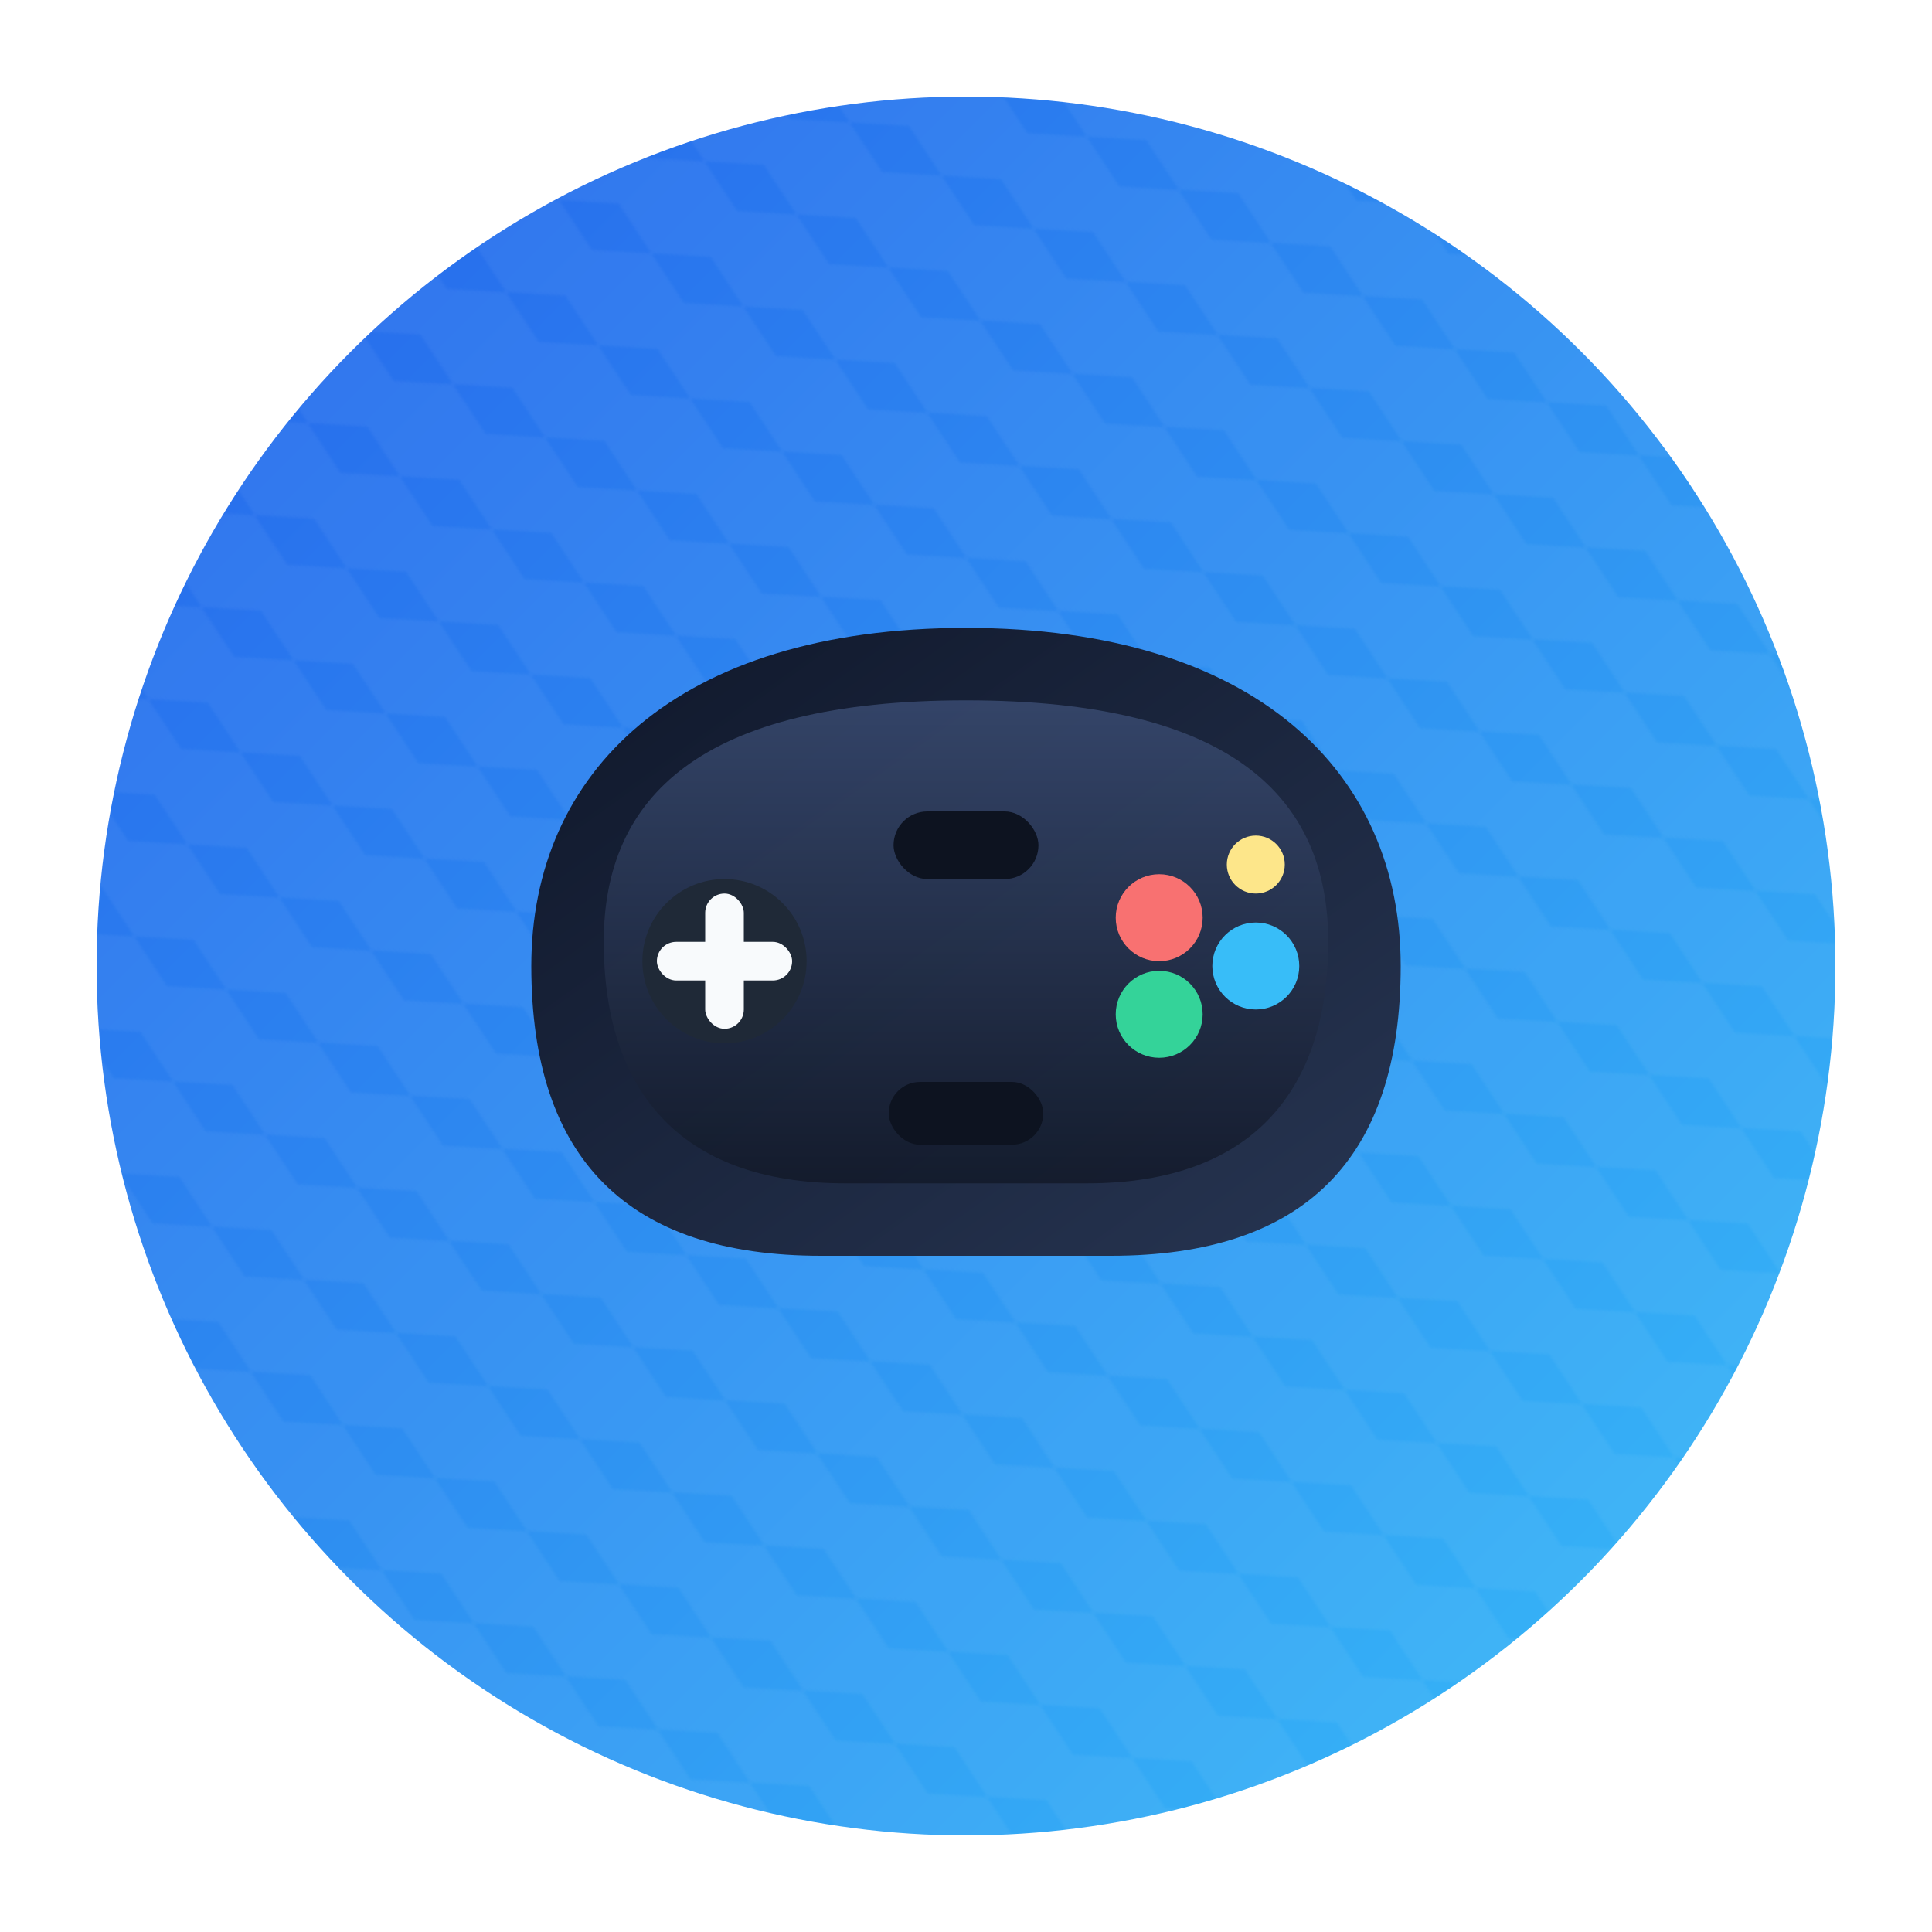 <svg xmlns="http://www.w3.org/2000/svg" viewBox="0 0 800 800">
  <defs>
    <linearGradient id="bg-grad" x1="0%" y1="0%" x2="100%" y2="100%">
      <stop offset="0%" stop-color="#2563eb"/>
      <stop offset="100%" stop-color="#38bdf8"/>
    </linearGradient>
    <pattern id="hex-pattern" width="44" height="44" patternUnits="userSpaceOnUse" patternTransform="rotate(30)">
      <path d="M22 0 L44 11 L44 33 L22 44 L0 33 L0 11 Z" fill="rgba(255,255,255,0.18)"/>
    </pattern>

    
    
    <linearGradient id="controller-body" x1="0%" y1="0%" x2="100%" y2="100%">
      <stop offset="0%" stop-color="#0f172a"/>
      <stop offset="100%" stop-color="#273552"/>
    </linearGradient>
    <linearGradient id="controller-gloss" x1="0%" y1="0%" x2="0%" y2="100%">
      <stop offset="0%" stop-color="#3b4d74"/>
      <stop offset="100%" stop-color="#111827"/>
    </linearGradient>
    <filter id="controller-shadow" x="-20%" y="-20%" width="140%" height="140%">
      <feDropShadow dx="0" dy="15" stdDeviation="18" flood-color="rgba(15,23,42,0.45)"/>
    </filter>
  </defs>
  <circle cx="400" cy="400" r="360" fill="url(#bg-grad)"/>
  <circle cx="400" cy="400" r="360" fill="url(#hex-pattern)" opacity="0.25"/>

  <g filter="url(#controller-shadow)">
    <path d="M220 400c0-80 60-140 180-140s180 60 180 140-40 120-120 120H340c-80 0-120-40-120-120z" fill="url(#controller-body)"/>
    <path d="M250 390c0-60 40-100 150-100s150 40 150 100-30 100-100 100H350c-70 0-100-40-100-100z" fill="url(#controller-gloss)" opacity="0.8"/>
    <circle cx="300" cy="398" r="34" fill="#1f2937"/>
    <rect x="292" y="370" width="16" height="56" rx="8" fill="#f8fafc"/>
    <rect x="272" y="390" width="56" height="16" rx="8" fill="#f8fafc"/>
    <circle cx="480" cy="380" r="18" fill="#f87171"/>
    <circle cx="520" cy="400" r="18" fill="#38bdf8"/>
    <circle cx="480" cy="420" r="18" fill="#34d399"/>
    <circle cx="520" cy="358" r="12" fill="#fde68a"/>
    <rect x="370" y="336" width="60" height="28" rx="14" fill="#0d1320"/>
    <rect x="368" y="448" width="64" height="26" rx="13" fill="#0d1320"/>
  </g>
</svg>
